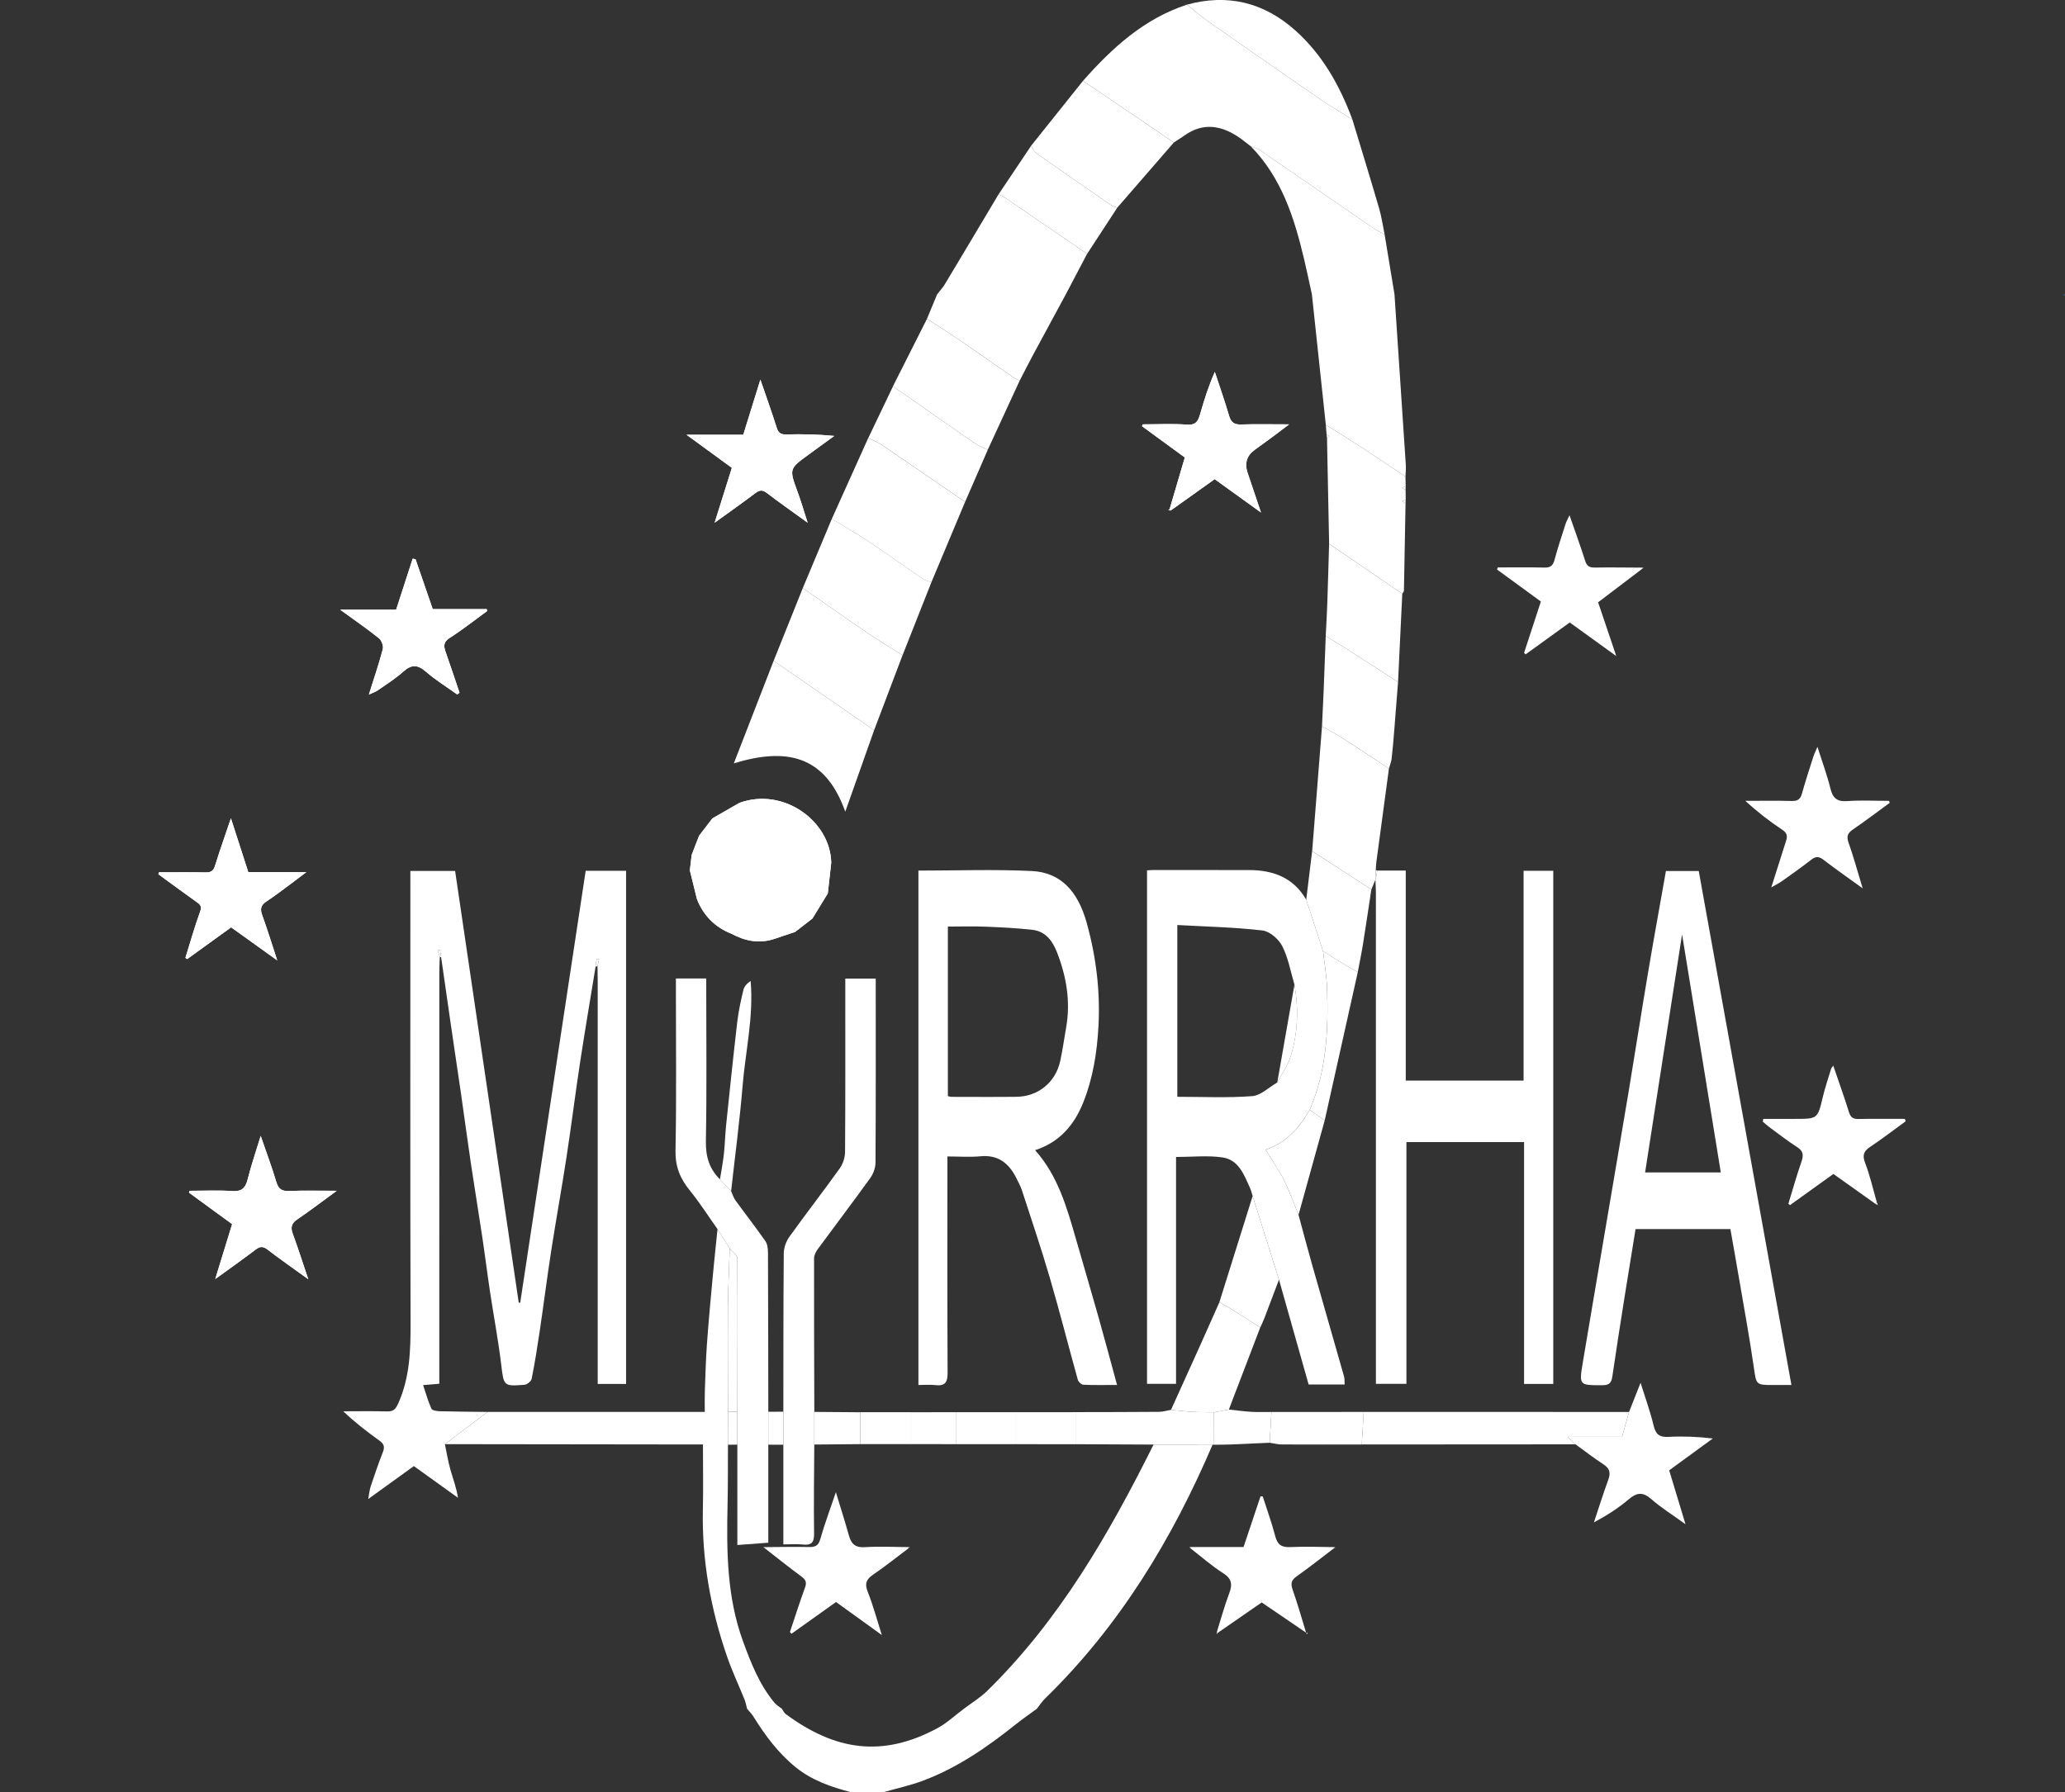 <?xml version="1.0" encoding="UTF-8"?>
<svg id="Layer_2" data-name="Layer 2" xmlns="http://www.w3.org/2000/svg" viewBox="0 0 1073.84 932.17">
  <rect x="0" y="0" width="1073.84" height="932.17" fill="#333333" stroke="none"/>
  <defs>
    <style>
      .cls-1 {
        fill: #fff;
      }

      .cls-2 {
        fill: #485983;
      }
    </style>
  </defs>
  <g id="Layer_1-2" data-name="Layer 1">
    <path class="cls-1" d="m539.19,888.8c-3.69,2.72-7.48,5.32-11.06,8.18-14.84,11.85-30.38,22.59-48.29,29.28-6.62,2.47-13.61,3.97-20.43,5.91h-16.98c-10.3-2.72-20.21-6.1-28.71-13-9.06-7.35-15.8-16.47-21.88-26.24-.93-1.5-2.23-2.78-3.35-4.16-.42-1.55-.68-3.17-1.27-4.65-3.02-7.5-6.5-14.84-9.13-22.47-8.58-24.83-13.17-50.35-12.58-76.73.25-11.07.04-22.15.04-33.6-2.61,0-4.57,0-6.53,0-42.55-.05-85.1-.1-127.65-.16,7.4-5.59,14.8-11.18,22.19-16.77h112.94c0-3.81-.1-7.1.02-10.38.3-8.26.5-16.52,1.09-24.76.84-11.82,1.95-23.62,3.04-35.42.75-8.17,1.64-16.33,2.47-24.5,2.12,3.36,4.25,6.72,6.37,10.08-.33,10.21-.87,20.43-.95,30.64-.13,18.05.01,36.1.04,54.15-.01,5.75-.02,11.5-.04,17.25-.05,10.3.04,20.61-.19,30.9-.54,24.14-.44,48.14,8.02,71.32,4.17,11.41,8.54,22.61,16.42,32.05,1.03,1.23,2.53,2.06,3.81,3.08.65.93,1.12,2.1,1.99,2.74,25.51,18.86,50.04,22.87,78.84,7.38,4.98-2.67,9.22-6.71,13.8-10.12,4.06-3.08,8.51-5.76,12.12-9.29,37.57-36.8,63.32-81.62,86.53-128.14,10.24,0,20.47-.01,30.71-.02-21.07,49.32-48.47,94.46-87.17,132.16-1.6,1.56-2.83,3.5-4.23,5.26Z"/>
    <path class="cls-2" d="m1072.82,153.23c.34-.08.68-.15,1.02-.23v1c-.34-.26-.68-.51-1.02-.77Z"/>
    <path class="cls-1" d="m675.26,631.89c2.33,8.6,4.59,17.22,7.02,25.79,5.52,19.45,11.14,38.86,16.66,58.31.35,1.21.2,2.57.3,4.14h-18.73c-5.08-17.99-10.24-36.26-15.41-54.53-4.57-14.5-9.14-29-13.7-43.5-.45-1.39-.77-2.83-1.36-4.16-3.08-6.82-5.88-14.64-14.22-15.9-7.73-1.16-15.77-.25-24.25-.25v118.01h-15.09v-267.11c1.33-.06,2.45-.16,3.57-.16,16.48,0,32.97,0,49.45.02,12.57.02,23.14,3.91,29.76,15.41,2.92,8.91,5.84,17.83,8.76,26.74.72,6.57,1.88,13.13,2.09,19.71.7,21.46-.28,42.74-9.06,62.86-5.39,9.36-12.25,17.16-22.86,20.71,3.44,5.69,6.93,10.69,9.62,16.09,2.87,5.74,4.99,11.85,7.44,17.8Zm-2.12-119.76c-2.01-6.72-3.2-13.85-6.33-20-1.85-3.64-6.53-7.72-10.33-8.16-14.54-1.69-29.24-1.99-44.25-2.83v89.35c13.07,0,26.04.63,38.9-.34,4.51-.34,8.72-4.61,13.07-7.09,2.36-4.5,5.45-8.77,6.94-13.54,3.83-12.21,4.2-24.77,1.99-37.39Z"/>
    <path class="cls-1" d="m716.24,452.81h14.78v109.24h61.28v-109.13h15.43v266.92h-15.18v-125.78h-61.18v125.74h-15.87v-6.14c0-83.23,0-166.45-.01-249.68,0-2.16-.16-4.31-.25-6.47.2-.07.26-.21.19-.41.27-1.43.54-2.86.81-4.29Z"/>
    <path class="cls-1" d="m931.58,720.4c-3.95,0-6.6,0-9.25,0-9.39,0-8.99-.06-10.35-9.48-2.12-14.72-4.81-29.36-7.31-44.02-1.55-9.14-3.19-18.26-4.83-27.61h-49.32c-1.82,11.24-3.66,22.37-5.42,33.51-2.27,14.39-4.56,28.78-6.66,43.2-.47,3.2-1.58,4.49-5.03,4.5-12.25.04-12.32.16-10.31-11.87,3.95-23.64,7.99-47.27,11.99-70.9,3.98-23.52,8.02-47.02,11.93-70.55,3.43-20.6,6.62-41.24,10.09-61.83,2.93-17.37,6.1-34.69,9.21-52.32h17.06c16.04,88.99,32.06,177.86,48.2,267.4Zm-56.87-234.4c-6.26,40.33-12.73,82.02-19.22,123.83h39.36c-6.82-41.91-13.57-83.41-20.14-123.83Z"/>
    <path class="cls-1" d="m720.04,122.03c1.71,10.35,3.41,20.7,5.12,31.05,1.98,29.62,3.96,59.24,5.9,88.86.13,1.98-.12,3.98-.19,5.97-7.28-4.87-14.52-9.81-21.85-14.59-6.46-4.21-13.04-8.25-19.57-12.37-2.41-22.63-4.83-45.27-7.24-67.9-1.34-6.06-2.6-12.13-4.03-18.17-5.11-21.56-11.72-42.42-27.77-58.81,1.65.69,3.48,1.13,4.93,2.12,19.61,13.43,39.16,26.95,58.75,40.4,1.88,1.29,3.97,2.29,5.96,3.43Z"/>
    <path class="cls-1" d="m689.45,220.95c6.53,4.12,13.1,8.16,19.57,12.37,7.34,4.78,14.57,9.72,21.85,14.59.04,1.65.07,3.31.11,4.96-.62.29-1.23.58-1.85.87.6.39,1.2.78,1.81,1.17.02,1.65.03,3.3.05,4.95-.62.28-1.24.57-1.86.85.59.4,1.19.79,1.78,1.19-.27,15.09-.52,30.18-.84,45.26-.01.57-.56,1.13-.86,1.69-12.68-8.67-25.36-17.33-38.04-26-.37-18.31-.73-36.61-1.1-54.92.41-.34.82-.68,1.23-1.01-.49-.35-.98-.69-1.47-1.04-.13-1.65-.26-3.29-.39-4.94Z"/>
    <path class="cls-1" d="m715.43,457.11c.07.2.01.33-.19.41-.7,1.71-1.4,3.43-2.1,5.14-3.33-2.17-6.66-4.34-10-6.5-6.93-4.49-13.86-8.97-20.79-13.46.64-8.08,1.29-16.16,1.93-24.24,1.07-13.56,2.12-27.12,3.19-40.68,3.24,1.83,6.59,3.52,9.71,5.53,8.41,5.41,16.74,10.96,25.1,16.45-2.18,16.16-4.37,32.33-6.53,48.49-.19,1.45-.23,2.92-.33,4.38,0,1.49.02,2.98.03,4.48Z"/>
    <path class="cls-1" d="m709.16,734.4c45.99,0,91.97,0,137.96.01-1.17,4.17-2.35,8.34-3.64,12.95h-28.31c1.83,1.73,2.98,2.82,4.13,3.9-37.05.02-74.1.05-111.14.07.33-5.65.67-11.3,1-16.94Z"/>
    <path class="cls-1" d="m854.02,295.83c-7.52,5.72-15.05,11.43-22.97,17.45,2.98,8.82,6.03,17.86,9.45,27.98-8.65-6.25-16.32-11.79-24.2-17.48-7.7,5.56-15.32,11.06-22.94,16.57-.27-.25-.54-.51-.81-.76,2.87-8.79,5.74-17.57,8.73-26.72-7.72-5.63-15.26-11.14-22.8-16.64.13-.36.26-.72.39-1.08,8.08,0,16.16-.13,24.24.07,3.02.07,4.42-.88,5.22-3.86,1.71-6.34,3.8-12.58,5.8-18.84.41-1.3,1.12-2.5,2.05-4.53,2.97,8.57,5.73,16.14,8.17,23.81.88,2.76,2.34,3.45,5.05,3.41,8.15-.13,16.31,0,24.47.04-.14.25-.08.45.17.59Z"/>
    <path class="cls-1" d="m975.4,626.27c-7.3-5.19-14.6-10.39-22-15.65-7.6,5.45-15.09,10.84-22.58,16.22-.28-.23-.56-.45-.84-.68,2.25-7.33,4.31-14.73,6.82-21.96,1.17-3.38.96-5.5-2.3-7.58-5.04-3.21-9.75-6.93-14.58-10.48-1.14-.84-2.17-1.83-3.25-2.75l.29-1.41c4.33,0,8.66,0,12.99,0h3.49c11.85,0,11.76-.02,14.51-11.59,1.16-4.87,2.8-9.63,4.26-14.43.14-.45.54-.82,1.13-1.67,2.88,8.45,5.69,16.24,8.15,24.15.85,2.74,2.15,3.65,4.94,3.59,8.05-.15,16.11-.05,24.16-.05.12.42.25.84.37,1.26-6.1,4.43-12.08,9.06-18.36,13.23-3.5,2.32-4.25,4.41-2.66,8.53,2.55,6.6,4.09,13.6,6.05,20.43-.2.28-.4.56-.6.84Z"/>
    <path class="cls-1" d="m619.42,804.67h27.25c2.98-8.92,5.9-17.64,8.82-26.36.38.01.77.02,1.15.03,2.2,6.87,4.68,13.66,6.49,20.62,1.16,4.48,3.27,5.98,7.91,5.74,7.63-.39,15.3-.03,22.95.02,0,0,.02.34.02.34-6.54,4.97-12.96,10.09-19.67,14.82-2.78,1.96-3.31,3.67-2.18,6.88,2.61,7.4,4.73,14.97,7.05,22.48-7.6-5.18-15.2-10.37-23.1-15.75-7.46,5.16-15.14,10.48-22.82,15.79-.15-.18-.31-.35-.47-.52,2.1-6.69,3.92-13.48,6.4-20.02,1.76-4.65,1.38-7.59-3.19-10.49-5.95-3.78-11.29-8.52-16.9-12.85.26-.18.36-.43.3-.75Z"/>
    <path class="cls-1" d="m819.31,751.27c-1.15-1.09-2.31-2.18-4.13-3.9h28.31c1.3-4.61,2.47-8.78,3.64-12.95,1.86-4.71,3.72-9.43,5.99-15.18,2.47,7.92,5.06,15,6.8,22.29,1.08,4.54,3.01,6.1,7.67,5.85,7.56-.41,15.17-.11,23.11.83-7.55,5.51-15.09,11.01-22.69,16.56,2.76,9.12,5.44,17.99,8.48,28.03-6.63-4.79-12.57-8.5-17.78-13.05-4.41-3.86-7.56-3.48-11.82.15-5.38,4.57-11.38,8.41-18.03,11.96,2.47-7.4,4.8-14.85,7.48-22.17,1.29-3.52.82-5.85-2.46-7.99-5-3.26-9.72-6.93-14.56-10.43Z"/>
    <path class="cls-1" d="m982.66,417.61c-6.3,4.59-12.5,9.33-18.94,13.71-2.74,1.86-3.66,3.47-2.47,6.85,2.62,7.47,4.71,15.12,7.38,23.9-7.46-5.4-14.02-9.96-20.34-14.83-2.43-1.87-4.1-1.89-6.49,0-4.96,3.9-10.15,7.52-15.29,11.18-1.41,1-2.99,1.75-5.4,3.13,2.81-8.82,5.28-16.52,7.7-24.24.72-2.29.62-3.98-1.9-5.65-6.7-4.44-13.08-9.38-19.29-15.11,8.06,0,16.12-.14,24.18.07,3.02.08,4.42-.9,5.23-3.79,1.81-6.48,3.92-12.88,5.95-19.29.41-1.3,1.05-2.52,2.13-5.08,2.55,8.06,5.05,14.72,6.72,21.59,1.22,5.02,3.38,7.03,8.76,6.64,7.22-.53,14.51-.13,21.78-.13.1.36.21.71.31,1.07Z"/>
    <path class="cls-1" d="m691.17,282.86c12.68,8.67,25.36,17.33,38.04,26-.73,15.31-1.47,30.62-2.2,45.93-7.92-5.14-15.82-10.32-23.78-15.41-4.56-2.92-9.22-5.71-13.83-8.55.27-5.41.6-10.83.79-16.24.37-10.57.65-21.15.97-31.72Z"/>
    <path class="cls-1" d="m689.4,330.82c4.61,2.85,9.26,5.63,13.83,8.55,7.95,5.09,15.85,10.27,23.78,15.41-.66,8.39-1.29,16.78-1.98,25.17-.4,4.91-.79,9.81-1.36,14.7-.2,1.73-.92,3.4-1.4,5.1-8.36-5.49-16.68-11.04-25.1-16.45-3.13-2.01-6.47-3.7-9.71-5.53.27-5.76.57-11.51.81-17.27.4-9.89.76-19.79,1.14-29.68Z"/>
    <path class="cls-1" d="m655.36,690.46c-4.86,12.69-9.72,25.38-14.57,38.08-.59,1.54-1.16,3.09-1.74,4.63-2.58.48-5.17.96-7.75,1.44-3.78-.08-7.58-.05-11.35-.26-3.68-.21-7.34-.67-11.01-1.01,5.1-11.28,10.22-22.55,15.3-33.84,3.31-7.36,6.57-14.73,9.85-22.1,2,1.11,4.05,2.13,5.98,3.33,5.13,3.2,10.21,6.49,15.3,9.74Z"/>
    <path class="cls-1" d="m682.34,442.7c6.93,4.49,13.86,8.97,20.79,13.46,3.34,2.16,6.67,4.33,10,6.5-1.45,9.5-2.84,19.01-4.36,28.5-.78,4.84-1.79,9.65-2.7,14.47-1.86-1.04-3.75-2.01-5.56-3.12-4.18-2.56-8.33-5.19-12.49-7.79-2.92-8.91-5.84-17.83-8.76-26.74,1.02-8.43,2.05-16.85,3.08-25.28Z"/>
    <path class="cls-1" d="m608.94,733.32c3.67.35,7.33.81,11.01,1.01,3.78.21,7.57.19,11.35.26.02,5.63.04,11.25.05,16.88l-.4.04s-.37-.15-.37-.15c-10.24,0-20.47.01-30.71.02-13.53-.06-27.06-.13-40.59-.19,0-5.56,0-11.12,0-16.69,14.47-.03,28.93-.03,43.4-.15,2.09-.02,4.17-.68,6.25-1.04Z"/>
    <path class="cls-1" d="m655.36,690.46c-5.1-3.25-10.17-6.54-15.3-9.74-1.93-1.21-3.98-2.23-5.98-3.33,5.77-18.43,11.55-36.86,17.32-55.28,4.57,14.5,9.14,29,13.7,43.5-2.58,6.8-5.14,13.6-7.74,20.39-.58,1.52-1.33,2.98-2,4.47Z"/>
    <path class="cls-1" d="m688.03,494.72c4.16,2.6,8.3,5.22,12.49,7.79,1.81,1.11,3.7,2.09,5.56,3.12-5.73,25.7-11.47,51.4-17.2,77.11-2.61-1.82-5.21-3.63-7.82-5.45,8.78-20.12,9.76-41.4,9.06-62.86-.21-6.59-1.37-13.14-2.09-19.71Z"/>
    <path class="cls-1" d="m709.16,734.4c-.33,5.65-.67,11.3-1,16.94-13.87,0-27.73.06-41.6-.02-2.1-.01-4.19-.58-6.29-.89.3-5.34.6-10.67.9-16,16-.01,31.99-.02,47.99-.03Z"/>
    <path class="cls-1" d="m681.06,577.29c2.61,1.82,5.21,3.63,7.82,5.45-4.54,16.39-9.08,32.77-13.62,49.16-2.45-5.95-4.57-12.06-7.44-17.8-2.7-5.4-6.18-10.4-9.62-16.09,10.61-3.56,17.47-11.35,22.86-20.71Z"/>
    <path class="cls-1" d="m661.17,734.43c-.3,5.33-.6,10.67-.9,16-6.85.31-13.7.64-20.55.91-2.79.11-5.58.09-8.37.13-.02-5.62-.03-11.25-.05-16.87,2.58-.48,5.17-.96,7.75-1.44,3.88.41,7.76.96,11.65,1.19,3.48.21,6.98.07,10.47.08Z"/>
    <path class="cls-1" d="m730.9,261.91c-.59-.4-1.19-.79-1.78-1.19.62-.28,1.24-.57,1.86-.85-.03.68-.05,1.36-.08,2.04Z"/>
    <path class="cls-1" d="m730.93,254.91c-.6-.39-1.2-.78-1.81-1.17.62-.29,1.23-.58,1.85-.87-.02.68-.03,1.36-.05,2.04Z"/>
    <path class="cls-1" d="m715.43,457.11c0-1.49-.02-2.98-.03-4.48.3-.03.58.03.84.18-.27,1.43-.54,2.86-.81,4.29Z"/>
    <path class="cls-1" d="m854.02,295.83c-.25-.14-.31-.33-.17-.59.26.03.53.06.79.08-.21.17-.41.33-.62.5Z"/>
    <path class="cls-1" d="m619.42,804.67c.07.31-.03.56-.3.75-.19-.22-.38-.44-.57-.66.29-.03.58-.06.86-.09Z"/>
    <path class="cls-1" d="m694,805.07l-.02-.34c.16.1.31.19.47.29-.15.02-.3.03-.45.05Z"/>
    <path class="cls-1" d="m976,625.43l.57,1.36c-.39-.17-.78-.35-1.17-.52.2-.28.4-.56.6-.84Z"/>
    <path class="cls-1" d="m633.28,849.3c-.18.24-.35.47-.53.71.02-.41.04-.82.06-1.23.16.17.32.34.47.52Z"/>
    <path class="cls-1" d="m679.89,849.5c-.06.14-.13.29-.19.43-.14-.07-.28-.14-.42-.21.12-.21.25-.42.37-.64.08.14.16.27.24.41Z"/>
    <path class="cls-1" d="m413.48,484.73c3-2.33,6-4.65,9-6.98,2.66-4.35,5.33-8.69,7.99-13.04.6-5.33,1.2-10.66,1.79-16-.45-21.61-24.85-39.49-47.8-31.09-4.67,2.68-9.34,5.37-14.01,8.05-2.31,3.01-4.61,6.02-6.92,9.03-1.29,3.33-2.57,6.66-3.86,9.99-.32,2.67-.63,5.34-.95,8,1.23,4.99,2.46,9.99,3.69,14.98,3.42,8.6,9.4,14.64,18.03,18.03,6.97,3.76,14.23,5.21,21.98,2.73,3.68-1.24,7.37-2.47,11.05-3.71Z"/>
    <path class="cls-1" d="m608.8,265.52c7.56-5.39,15.12-10.79,22.84-16.29,7.77,5.6,15.41,11.1,24.11,17.37-2.59-7.67-4.76-14.13-6.95-20.58q-2.55-7.53,3.62-12c3.23-2.34,6.46-4.67,9.67-7.04,2.4-1.77,4.76-3.59,8.28-6.26-9.47,0-17.27-.17-25.06.07-3.63.11-5.22-1.21-6.22-4.68-2.2-7.63-4.88-15.12-7.36-22.67-3.18,7.16-5.46,14.36-7.55,21.62-1.02,3.55-1.96,6.17-6.84,5.81-7.68-.57-15.44-.15-23.17-.15-.1.33-.19.65-.29.98,7.55,5.52,15.1,11.04,22.24,16.25-2.76,9.38-5.34,18.14-7.91,26.89-.22.19-.44.37-.66.56.41.04.83.08,1.24.12Z"/>
    <path class="cls-1" d="m380.59,243.35c-2.89,9.2-5.73,18.24-8.97,28.54,7.8-5.64,14.59-10.39,21.17-15.39,2.24-1.71,3.75-1.79,6.04-.03,6.55,5.01,13.32,9.73,21.17,15.41-2.02-6.23-3.44-11.13-5.19-15.91-4.46-12.11-4.52-12.09,5.78-19.58,4.41-3.21,8.82-6.43,13.23-9.64-8.7-.85-16.86-.98-25-.78-2.83.07-4.07-.83-4.92-3.53-2.51-7.95-5.34-15.79-8.48-24.98-3.2,10.3-6,19.31-8.91,28.68h-29.5c8.46,6.18,15.94,11.64,23.59,17.22Z"/>
    <path class="cls-1" d="m82.66,453.72c-.1.34-.19.68-.29,1.03,6.71,4.89,13.39,9.82,20.16,14.64,1.84,1.31,2.45,2.26,1.52,4.81-2.87,7.9-5.14,16.01-7.64,24.04.31.21.62.41.93.62,7.61-5.5,15.22-11,22.85-16.52,7.84,5.62,15.38,11.03,24,17.22-2.93-8.87-5.21-16.32-7.87-23.63-1.16-3.2-.63-5.18,2.23-7.05,4.17-2.73,8.12-5.79,12.14-8.75,2.51-1.85,4.98-3.76,8.6-6.5h-30.17c-2.94-9.12-5.83-18.07-9.04-28-3,8.87-5.78,16.7-8.25,24.63-.83,2.67-2.1,3.58-4.87,3.52-8.1-.17-16.2-.06-24.3-.06Z"/>
    <path class="cls-1" d="m191.82,361.27c1.91-.89,3.4-1.34,4.62-2.19,4.5-3.14,9.21-6.06,13.25-9.71,4.25-3.84,7.46-3.77,11.79,0,5.04,4.38,10.81,7.93,16.27,11.84.41-.3.81-.6,1.22-.89-2.36-6.93-4.66-13.88-7.09-20.79-1.09-3.09-1.65-5.42,1.97-7.72,6.76-4.31,13.07-9.33,19.57-14.06-.11-.31-.23-.61-.34-.92h-28.05c-3.07-8.92-6-17.42-8.92-25.92-.5-.11-1-.22-1.5-.34-2.83,8.74-5.66,17.48-8.61,26.56h-29.11c7.33,5.32,13.9,9.85,20.13,14.82,1.37,1.1,2.48,4,2.05,5.64-2.01,7.69-4.6,15.23-7.25,23.69Z"/>
    <path class="cls-1" d="m111.91,665.32c7.74-5.62,14.51-10.39,21.11-15.4,2.24-1.7,3.78-1.72,6.06.02,6.55,5.01,13.33,9.73,21.24,15.46-2.99-8.85-5.37-16.33-8.07-23.69-1.23-3.34-.67-5.41,2.36-7.47,6.54-4.44,12.84-9.26,20.52-14.86-9.27,0-17.01-.22-24.72.1-3.78.16-5.59-.93-6.7-4.65-2.27-7.63-5.08-15.1-8.14-24-2.55,8.37-4.98,15.4-6.77,22.58-1.15,4.61-3.16,6.45-8.14,6.11-7.35-.5-14.76-.13-22.14-.13-.08.32-.16.65-.23.97,7.57,5.53,15.14,11.05,22.42,16.37-2.91,9.48-5.64,18.36-8.79,28.6Z"/>
    <path class="cls-1" d="m720.04,122.03c-1.99-1.14-4.08-2.14-5.96-3.43-19.59-13.45-39.14-26.97-58.75-40.4-1.45-.99-3.28-1.43-4.93-2.12-2.35-1.77-4.6-3.7-7.08-5.29-8.92-5.7-17.97-6.89-27.14-.47-1.89,1.33-3.85,2.55-5.78,3.81-3.82-2.62-7.63-5.26-11.47-7.86-11.91-8.08-23.84-16.14-35.75-24.21,15.16-17.14,31.73-32.34,54.1-39.66,3.59,2.87,7.03,5.94,10.78,8.57,19.42,13.61,38.89,27.16,58.43,40.61,5.43,3.73,11.16,7.02,16.76,10.52,4.64,15.36,9.38,30.69,13.87,46.09,1.32,4.51,1.97,9.22,2.93,13.84Z"/>
    <path class="cls-1" d="m482.03,165.86c1.76-4.25,3.52-8.49,5.28-12.74,1.37-1.78,2.93-3.45,4.08-5.37,9.34-15.55,18.61-31.14,27.9-46.72,1.15.61,2.36,1.13,3.43,1.85,14.21,9.69,28.4,19.42,42.6,29.14-3.68,7-7.36,14-11.04,21-5.65,10.44-11.32,20.87-16.93,31.32-2.41,4.5-4.71,9.05-7.06,13.58-.9-.39-1.9-.64-2.69-1.19-9.81-6.77-19.55-13.65-29.4-20.37-5.3-3.62-10.77-7.01-16.16-10.51Z"/>
    <path class="cls-1" d="m563.18,42.07c11.92,8.07,23.84,16.13,35.75,24.21,3.84,2.6,7.65,5.24,11.47,7.86-9.81,11.3-19.61,22.6-29.42,33.9-1.21-.53-2.54-.88-3.61-1.62-12.85-8.84-25.68-17.7-38.43-26.68-1.23-.86-1.84-2.6-2.73-3.94,8.99-11.24,17.97-22.48,26.96-33.73Z"/>
    <path class="cls-1" d="m703.24,62.1c-5.59-3.49-11.33-6.78-16.76-10.52-19.54-13.44-39-27-58.43-40.61-3.75-2.63-7.2-5.7-10.78-8.57,21.16-5.77,39.96-1.15,56.22,13.34,14.18,12.64,23.2,28.74,29.75,46.35Z"/>
    <path class="cls-1" d="m536.22,75.8c.9,1.33,1.51,3.07,2.73,3.94,12.75,8.98,25.58,17.84,38.43,26.68,1.07.73,2.4,1.09,3.61,1.62-5.22,8-10.44,16-15.66,23.99-14.2-9.72-28.39-19.44-42.6-29.14-1.07-.73-2.28-1.24-3.43-1.85,5.64-8.41,11.28-16.83,16.92-25.24Z"/>
    <path class="cls-1" d="m.86,153.23c-.29.26-.57.52-.86.79.29-.26.57-.52.86-.79Z"/>
    <path class="cls-1" d="m228.71,497.65c-.09,2.49-.24,4.98-.25,7.47-.01,69.47-.01,138.95-.01,208.42,0,1.96,0,3.92,0,6.21-2.82.23-5.23.43-8.42.7,1.47,4.37,2.59,8.45,4.31,12.27.41.92,2.8,1.28,4.3,1.32,8.3.22,16.6.26,24.9.36-7.4,5.59-14.8,11.18-22.19,16.77.94,4.45,1.66,8.96,2.89,13.32,1.33,4.74,3.14,9.34,3.92,14.57-7.62-5.48-15.25-10.96-22.95-16.49-7.71,5.57-15.24,11.01-23.73,17.14.54-2.86.69-4.81,1.3-6.62,2.01-6.02,4.06-12.03,6.37-17.94,1.05-2.69.42-4.21-1.84-5.83-6.43-4.61-12.71-9.44-18.81-15.25,7.55,0,15.1-.15,22.64.07,3.49.1,4.59-1.09,6.09-4.48,5.92-13.43,6.31-27.36,6.27-41.65-.21-76.07-.1-152.14-.1-228.22v-6.78h23.27c11,74.69,22.04,149.61,33.08,224.53.26.01.52.02.78.03,11.34-74.85,22.68-149.7,34.04-224.64h21.01v266.9h-14.76c0-2.15,0-4.08,0-6.01,0-67.92,0-135.83,0-203.75,0-2.5-.07-4.99-.11-7.49.27-1.22.55-2.44.82-3.65-.42-.07-.83-.14-1.25-.21-.19,1.36-.37,2.72-.56,4.08-2.7,16.59-5.53,33.16-8.06,49.77-2.51,16.46-4.56,32.99-7.08,49.45-2.47,16.13-5.4,32.19-7.9,48.32-2.17,14.04-3.96,28.14-6.04,42.2-1.22,8.23-2.53,16.45-4.16,24.61-.26,1.28-2.35,3.01-3.72,3.12-10.96.9-10.79.56-12.12-10.53-1.53-12.65-3.91-25.19-5.81-37.79-1.46-9.69-2.66-19.41-4.12-29.1-1.88-12.58-3.97-25.14-5.84-37.72-1.78-11.95-3.36-23.94-5.08-35.9-1.7-11.81-3.5-23.61-5.22-35.43-1.74-11.97-3.45-23.95-5.17-35.93-.2-1.29-.4-2.59-.6-3.88-.41.08-.82.17-1.22.25.38,1.14.75,2.28,1.13,3.42Z"/>
    <path class="cls-1" d="m399.53,751.43v50.99c-5.31.4-10.28.77-16.09,1.21,0-17.82,0-35.03,0-52.24,0-5.69,0-11.38,0-17.08.06-26.62.19-53.23-.01-79.85-.01-1.7-2.57-3.37-3.95-5.06-2.12-3.36-4.25-6.72-6.37-10.08-4.78-6.74-9.22-13.75-14.43-20.15-4.99-6.14-7.56-12.36-7.4-20.62.53-27.95.2-55.91.2-83.87,0-1.81,0-3.62,0-5.74h15.78c0,1.64,0,3.39,0,5.14,0,26.46.31,52.93-.19,79.38-.15,8.01,1.73,14.46,7.32,19.96,1.94,2.05,3.87,4.1,5.81,6.15.73,1.61,1.23,3.39,2.24,4.79,5.15,7.1,10.55,14.01,15.57,21.2,1.1,1.57,1.34,4,1.35,6.03.12,27.56.13,55.12.17,82.69,0,5.71,0,11.42,0,17.13Z"/>
    <path class="cls-1" d="m379.48,649.42c1.37,1.69,3.93,3.36,3.95,5.06.2,26.61.07,53.23.01,79.85-1.62-.04-3.24-.08-4.86-.12-.03-18.05-.18-36.1-.04-54.15.08-10.22.62-20.43.95-30.64Z"/>
    <path class="cls-1" d="m378.57,734.21c1.62.04,3.24.08,4.86.12,0,5.69,0,11.38,0,17.08-1.63.02-3.27.04-4.9.06.01-5.75.02-11.5.04-17.25Z"/>
    <path class="cls-1" d="m664.2,563.07c2.98-16.98,5.96-33.96,8.94-50.93,2.21,12.62,1.84,25.19-2,37.4-1.5,4.77-4.58,9.04-6.94,13.54Z"/>
    <path class="cls-1" d="m690.07,227.94c-.08-.68-.16-1.37-.23-2.05.49.35.98.69,1.47,1.04-.41.34-.82.68-1.23,1.01Z"/>
    <path class="cls-1" d="m559.28,751.2c-10.32,0-20.65-.02-30.97-.02,0-5.55,0-11.1,0-16.64,10.32,0,20.65-.01,30.97-.02,0,5.56,0,11.12,0,16.69Z"/>
    <path class="cls-1" d="m477.6,452.83c19.83,0,39.46-.72,59.02.23,14.81.72,23.84,10.35,28.43,26.74,4.97,17.76,7.18,35.87,6.16,54.25-.74,13.42-2.85,26.72-7.87,39.31-4.69,11.75-12.31,20.77-25.07,24.89,11.77,13.19,16.41,29.44,21.09,45.66,4.07,14.1,8.21,28.19,12.2,42.31,3.14,11.12,6.1,22.29,9.33,34.16-6.32,0-11.94.14-17.53-.12-1.03-.05-2.57-1.53-2.88-2.62-4.91-17.62-9.4-35.35-14.52-52.9-4.45-15.23-9.55-30.27-14.45-45.36-.76-2.35-1.96-4.58-3.09-6.8-3.84-7.59-9.43-12.03-18.57-11.15-5.43.52-10.96.09-17.18.09v6.03c0,35.45-.09,70.9.1,106.35.03,4.89-1.13,7.19-6.36,6.55-2.77-.34-5.61-.06-8.81-.06v-267.56Zm15.31,117.31c.84.18,1.32.38,1.79.38,11.3.01,22.61.1,33.91-.03,11.2-.12,20.25-7.47,22.7-18.5,1.27-5.73,2.03-11.57,3.07-17.36,2.46-13.65.18-26.78-4.79-39.46-2.22-5.67-5.9-10.75-12.59-11.51-8.17-.93-16.4-1.33-24.62-1.66-6.41-.26-12.83-.05-19.47-.05v88.2Z"/>
    <path class="cls-1" d="m423.44,751.35c-.07,15.42-.33,30.85-.1,46.27.07,4.69-1.36,6.26-5.92,5.75-3.09-.35-6.25-.07-10.06-.07,0-17.46,0-34.65,0-51.84,0-5.73,0-11.46,0-17.2.03-27.46-.02-54.92.22-82.38.03-2.87,1.19-6.17,2.87-8.51,8.59-11.99,17.64-23.64,26.22-35.63,1.68-2.34,2.76-5.67,2.78-8.55.2-28.13.12-56.25.12-84.38,0-1.81,0-3.62,0-5.8h15.83v4.42c0,30.46.07,60.91-.12,91.37-.02,2.71-1.19,5.82-2.8,8.05-8.91,12.37-18.15,24.51-27.17,36.8-1.02,1.38-1.98,3.23-1.98,4.87-.05,26.62.06,53.25.13,79.87,0,5.66,0,11.32,0,16.97Z"/>
    <path class="cls-1" d="m432.56,269.89c6.3-13.98,12.59-27.97,18.89-41.95,2.07.94,4.32,1.6,6.17,2.86,14.79,10.02,29.51,20.16,44.25,30.26-5.84,13.93-11.68,27.85-17.52,41.78-1.51-.57-3.2-.87-4.5-1.75-9.54-6.51-18.91-13.27-28.51-19.69-6.1-4.07-12.51-7.69-18.79-11.5Z"/>
    <path class="cls-1" d="m454.56,379.81c-4.81,13.59-9.62,27.18-15,42.39-10.54-29.78-31.09-33.36-57.96-25.15,6.9-17.78,13.81-35.56,20.71-53.34,17.42,12.03,34.83,24.06,52.25,36.1Z"/>
    <path class="cls-1" d="m454.56,379.81c-17.42-12.03-34.83-24.06-52.25-36.1,5.06-12.62,10.11-25.24,15.17-37.86,11.02,7.68,21.97,15.45,33.07,23,6.14,4.17,12.52,7.97,18.8,11.94-4.93,13.01-9.86,26.01-14.79,39.02Z"/>
    <path class="cls-1" d="m469.35,340.79c-6.27-3.97-12.66-7.76-18.8-11.94-11.1-7.55-22.06-15.32-33.07-23,5.02-11.99,10.05-23.98,15.08-35.97,6.27,3.82,12.68,7.43,18.79,11.5,9.6,6.41,18.97,13.17,28.51,19.69,1.29.88,2.99,1.18,4.5,1.75-5,12.65-10,25.31-15,37.96Z"/>
    <path class="cls-1" d="m482.03,165.86c5.39,3.49,10.86,6.88,16.16,10.51,9.84,6.73,19.59,13.6,29.4,20.37.79.55,1.79.8,2.69,1.19-5.55,12.03-11.1,24.05-16.65,36.08-2.34-1.19-4.84-2.14-6.98-3.61-14.14-9.76-28.21-19.63-42.3-29.47,5.89-11.69,11.78-23.38,17.68-35.06Z"/>
    <path class="cls-1" d="m380.59,243.35c-7.64-5.58-15.13-11.04-23.59-17.22h29.5c2.91-9.37,5.71-18.38,8.91-28.68,3.15,9.18,5.97,17.03,8.48,24.98.85,2.7,2.09,3.6,4.92,3.53,8.14-.2,16.3-.07,25,.78-4.41,3.21-8.82,6.43-13.23,9.64-10.3,7.49-10.23,7.46-5.78,19.58,1.76,4.78,3.18,9.69,5.19,15.91-7.85-5.68-14.62-10.4-21.17-15.41-2.29-1.75-3.79-1.67-6.04.03-6.58,5.01-13.37,9.75-21.17,15.39,3.24-10.31,6.08-19.35,8.97-28.54Z"/>
    <path class="cls-1" d="m82.66,453.72c8.1,0,16.2-.11,24.3.06,2.77.06,4.04-.85,4.87-3.52,2.47-7.93,5.25-15.76,8.25-24.63,3.2,9.93,6.09,18.88,9.04,28h30.17c-3.62,2.74-6.08,4.65-8.6,6.5-4.02,2.96-7.97,6.02-12.14,8.75-2.86,1.87-3.39,3.85-2.23,7.05,2.66,7.31,4.94,14.76,7.87,23.63-8.63-6.19-16.17-11.6-24-17.22-7.63,5.52-15.24,11.02-22.85,16.52-.31-.21-.62-.41-.93-.62,2.5-8.03,4.78-16.14,7.64-24.04.93-2.55.32-3.5-1.52-4.81-6.76-4.82-13.44-9.75-20.16-14.64.1-.34.19-.68.29-1.03Z"/>
    <path class="cls-1" d="m191.82,361.27c2.66-8.47,5.24-16,7.25-23.69.43-1.64-.67-4.54-2.05-5.64-6.22-4.97-12.8-9.49-20.13-14.82h29.11c2.94-9.08,5.77-17.82,8.61-26.56.5.11,1,.22,1.5.34,2.93,8.5,5.85,17,8.92,25.92h28.05c.11.31.23.61.34.92-6.5,4.72-12.8,9.75-19.57,14.06-3.62,2.31-3.06,4.63-1.97,7.72,2.43,6.9,4.74,13.86,7.09,20.79-.41.3-.81.6-1.22.89-5.45-3.91-11.22-7.46-16.27-11.84-4.33-3.76-7.54-3.83-11.79,0-4.05,3.65-8.76,6.58-13.25,9.71-1.22.85-2.72,1.31-4.62,2.19Z"/>
    <path class="cls-1" d="m111.91,665.32c3.15-10.24,5.88-19.12,8.79-28.6-7.28-5.31-14.85-10.84-22.42-16.37.08-.32.16-.65.23-.97,7.38,0,14.79-.37,22.14.13,4.98.34,6.99-1.5,8.14-6.11,1.79-7.18,4.22-14.21,6.77-22.58,3.06,8.91,5.87,16.38,8.14,24,1.11,3.73,2.92,4.81,6.7,4.65,7.71-.32,15.45-.1,24.72-.1-7.68,5.6-13.97,10.42-20.52,14.86-3.03,2.06-3.59,4.13-2.36,7.47,2.7,7.36,5.08,14.84,8.07,23.69-7.92-5.73-14.69-10.45-21.24-15.46-2.27-1.74-3.82-1.72-6.06-.02-6.59,5.01-13.36,9.78-21.11,15.4Z"/>
    <path class="cls-1" d="m608.22,264.84c2.58-8.76,5.15-17.51,7.91-26.89-7.14-5.22-14.69-10.74-22.24-16.25.1-.33.19-.65.29-.98,7.73,0,15.48-.42,23.17.15,4.88.36,5.82-2.26,6.84-5.81,2.09-7.26,4.37-14.46,7.55-21.62,2.48,7.55,5.16,15.04,7.36,22.67,1,3.46,2.58,4.79,6.22,4.68,7.79-.24,15.59-.07,25.06-.07-3.53,2.67-5.89,4.49-8.28,6.26-3.21,2.37-6.44,4.7-9.67,7.04q-6.17,4.48-3.62,12c2.18,6.45,4.36,12.9,6.95,20.58-8.7-6.27-16.34-11.77-24.11-17.37-7.72,5.5-15.28,10.9-22.84,16.29-.17-.24-.36-.47-.58-.67Z"/>
    <path class="cls-1" d="m464.36,200.93c14.09,9.84,28.15,19.71,42.3,29.47,2.14,1.48,4.64,2.42,6.98,3.61-3.92,9.01-7.84,18.02-11.76,27.04-14.74-10.1-29.45-20.24-44.24-30.26-1.85-1.26-4.11-1.92-6.17-2.86,4.3-9,8.6-18,12.91-27Z"/>
    <path class="cls-1" d="m380.46,485.72c-8.63-3.39-14.61-9.43-18.03-18.03.36-2.08,1.08-4.17,1.01-6.23-.28-7.91,3.84-12.98,10.58-15.92,9.62-4.2,18.6-1.9,26.71,4.1,7.42,5.49,10.66,15.47,8.01,23.55-2.55,7.81-10.17,12.52-20.1,12.46-2.73-.02-5.46.05-8.19.07Z"/>
    <path class="cls-1" d="m380.2,619.59c-1.94-2.05-3.87-4.1-5.81-6.15.69-4.35,1.55-8.67,2.03-13.04.56-5.08.67-10.21,1.19-15.3,1.86-17.93,3.72-35.87,5.81-53.78.64-5.51,1.87-10.96,3.15-16.37.42-1.8,1.81-3.37,3.77-4.73,1.63,18.58-2.68,36.5-4.18,54.61-1.51,18.3-3.94,36.52-5.97,54.77Z"/>
    <path class="cls-1" d="m528.32,734.53c0,5.55,0,11.1,0,16.64-10.32,0-20.65,0-30.97-.01,0-5.54,0-11.08,0-16.63,10.32,0,20.65,0,30.97,0Z"/>
    <path class="cls-1" d="m380.46,485.72c2.73-.03,5.46-.09,8.19-.07,9.93.06,17.55-4.65,20.1-12.46,2.64-8.08-.59-18.06-8.01-23.55-8.12-6-17.09-8.3-26.71-4.1-6.74,2.94-10.86,8.01-10.58,15.92.07,2.06-.65,4.15-1.01,6.23-1.23-4.99-2.46-9.99-3.69-14.98.97-.87,2.09-1.61,2.88-2.61,11.35-14.23,28.61-12.49,40.16-4.19,11.06,7.95,15.52,19.78,10.43,30.23-2.24,4.6-6.46,8.23-9.78,12.31-7.75,2.48-15.01,1.03-21.98-2.73Z"/>
    <path class="cls-1" d="m363.54,434.71c2.31-3.01,4.61-6.02,6.92-9.03,1.28.1,2.59.41,3.84.27,23.28-2.6,44.44,9.96,53.06,31.53.97,2.44,2.08,4.82,3.12,7.23-2.66,4.35-5.33,8.69-7.99,13.04.32-2.79.85-5.57.91-8.36.43-18.41-18.35-37.61-37.4-37.53-7.49.03-14.97,1.85-22.45,2.85Z"/>
    <path class="cls-1" d="m430.48,464.72c-1.04-2.41-2.14-4.8-3.12-7.23-8.62-21.57-29.78-34.13-53.06-31.53-1.25.14-2.56-.17-3.84-.27,4.67-2.68,9.34-5.37,14.01-8.05,1.32.72,2.57,1.82,3.98,2.1,14.95,2.94,27.77,9.43,37.31,21.68,2,2.57,4.33,4.88,6.51,7.31-.6,5.33-1.2,10.66-1.79,16Z"/>
    <path class="cls-1" d="m363.54,434.71c7.48-1,14.97-2.82,22.45-2.85,19.05-.08,37.83,19.11,37.4,37.53-.06,2.79-.6,5.57-.91,8.36-3,2.33-6,4.65-9,6.98.54-1.52,1.17-3.02,1.6-4.58,1.14-4.11,3.42-8.35,3.07-12.35-2.17-25.17-30.62-39.36-52.37-27.2-2.13,1.19-4.07,2.72-6.1,4.1,1.29-3.33,2.57-6.66,3.86-9.99Z"/>
    <path class="cls-1" d="m473.36,751.14c-8.65,0-17.31,0-25.96,0,0-5.53,0-11.06,0-16.59,8.65,0,17.31,0,25.96,0,0,5.53,0,11.05,0,16.58Z"/>
    <path class="cls-1" d="m447.4,734.56c0,5.53,0,11.06,0,16.59-7.99.07-15.97.14-23.96.21,0-5.66,0-11.32,0-16.97,7.99.06,15.97.12,23.96.18Z"/>
    <path class="cls-1" d="m473.36,751.14c0-5.53,0-11.05,0-16.58,7.99,0,15.99-.01,23.98-.02,0,5.54,0,11.08,0,16.63-8,0-15.99-.02-23.99-.03Z"/>
    <path class="cls-1" d="m359.68,444.71c2.03-1.37,3.97-2.91,6.1-4.1,21.76-12.17,50.2,2.03,52.37,27.2.35,4-1.93,8.24-3.07,12.35-.43,1.56-1.06,3.05-1.6,4.58-3.68,1.24-7.37,2.47-11.05,3.71,3.32-4.07,7.54-7.71,9.78-12.31,5.09-10.45.64-22.28-10.43-30.23-11.55-8.3-28.81-10.05-40.16,4.19-.8,1-1.92,1.75-2.88,2.61.32-2.67.63-5.34.95-8Z"/>
    <path class="cls-1" d="m432.27,448.72c-2.18-2.43-4.51-4.74-6.51-7.31-9.54-12.26-22.36-18.74-37.31-21.68-1.41-.28-2.66-1.38-3.98-2.1,22.95-8.41,47.35,9.48,47.8,31.09Z"/>
    <path class="cls-1" d="m407.35,734.27c0,5.73,0,11.46,0,17.2-2.61-.01-5.21-.02-7.82-.03,0-5.71,0-11.42,0-17.13,2.6-.01,5.21-.02,7.81-.03Z"/>
    <path class="cls-1" d="m309.71,502.8c.19-1.36.37-2.72.56-4.08.42.07.83.14,1.25.21-.27,1.22-.55,2.44-.82,3.65-.33.07-.66.14-.99.21Z"/>
    <path class="cls-1" d="m228.71,497.65c-.38-1.14-.75-2.28-1.13-3.42.41-.08.82-.17,1.22-.25.2,1.29.4,2.59.6,3.88h-.38s-.31-.21-.31-.21Z"/>
    <path class="cls-1" d="m608.8,265.52l-1.24-.12c.22-.19.44-.37.66-.56.21.21.41.43.58.67Z"/>
    <path class="cls-1" d="m472.43,805.34c-6.09,4.57-12.03,9.36-18.32,13.64-3.57,2.44-4.6,4.64-2.89,8.93,2.8,7.05,4.76,14.42,7.35,22.55-8.34-6.02-15.97-11.53-23.82-17.19-7.72,5.51-15.44,11.01-23.15,16.51-.27-.3-.55-.6-.82-.9,2.59-7.7,5.03-15.46,7.83-23.08,1-2.72.42-4.11-1.82-5.76-6.52-4.81-12.84-9.88-19.23-14.85,0,0,.2-.21.2-.21l-.12-.26c7.65-.04,15.29-.22,22.93-.05,3.2.07,4.98-.54,5.98-4.06,2.23-7.81,5.08-15.44,8.12-24.46,2.52,8.32,4.8,15.38,6.78,22.51,1.22,4.38,3.31,6.43,8.32,6.09,7.44-.51,14.95-.08,22.43-.05-.11.28-.04.5.21.66Z"/>
    <path class="cls-1" d="m397.65,804.71l.12.26s-.2.21-.2.21c-.21-.12-.42-.25-.64-.37.24-.04.48-.07.71-.11Z"/>
    <path class="cls-1" d="m472.43,805.34c-.25-.16-.32-.38-.21-.66.27.03.55.06.82.09-.2.19-.41.38-.61.56Z"/>
  </g>
</svg>